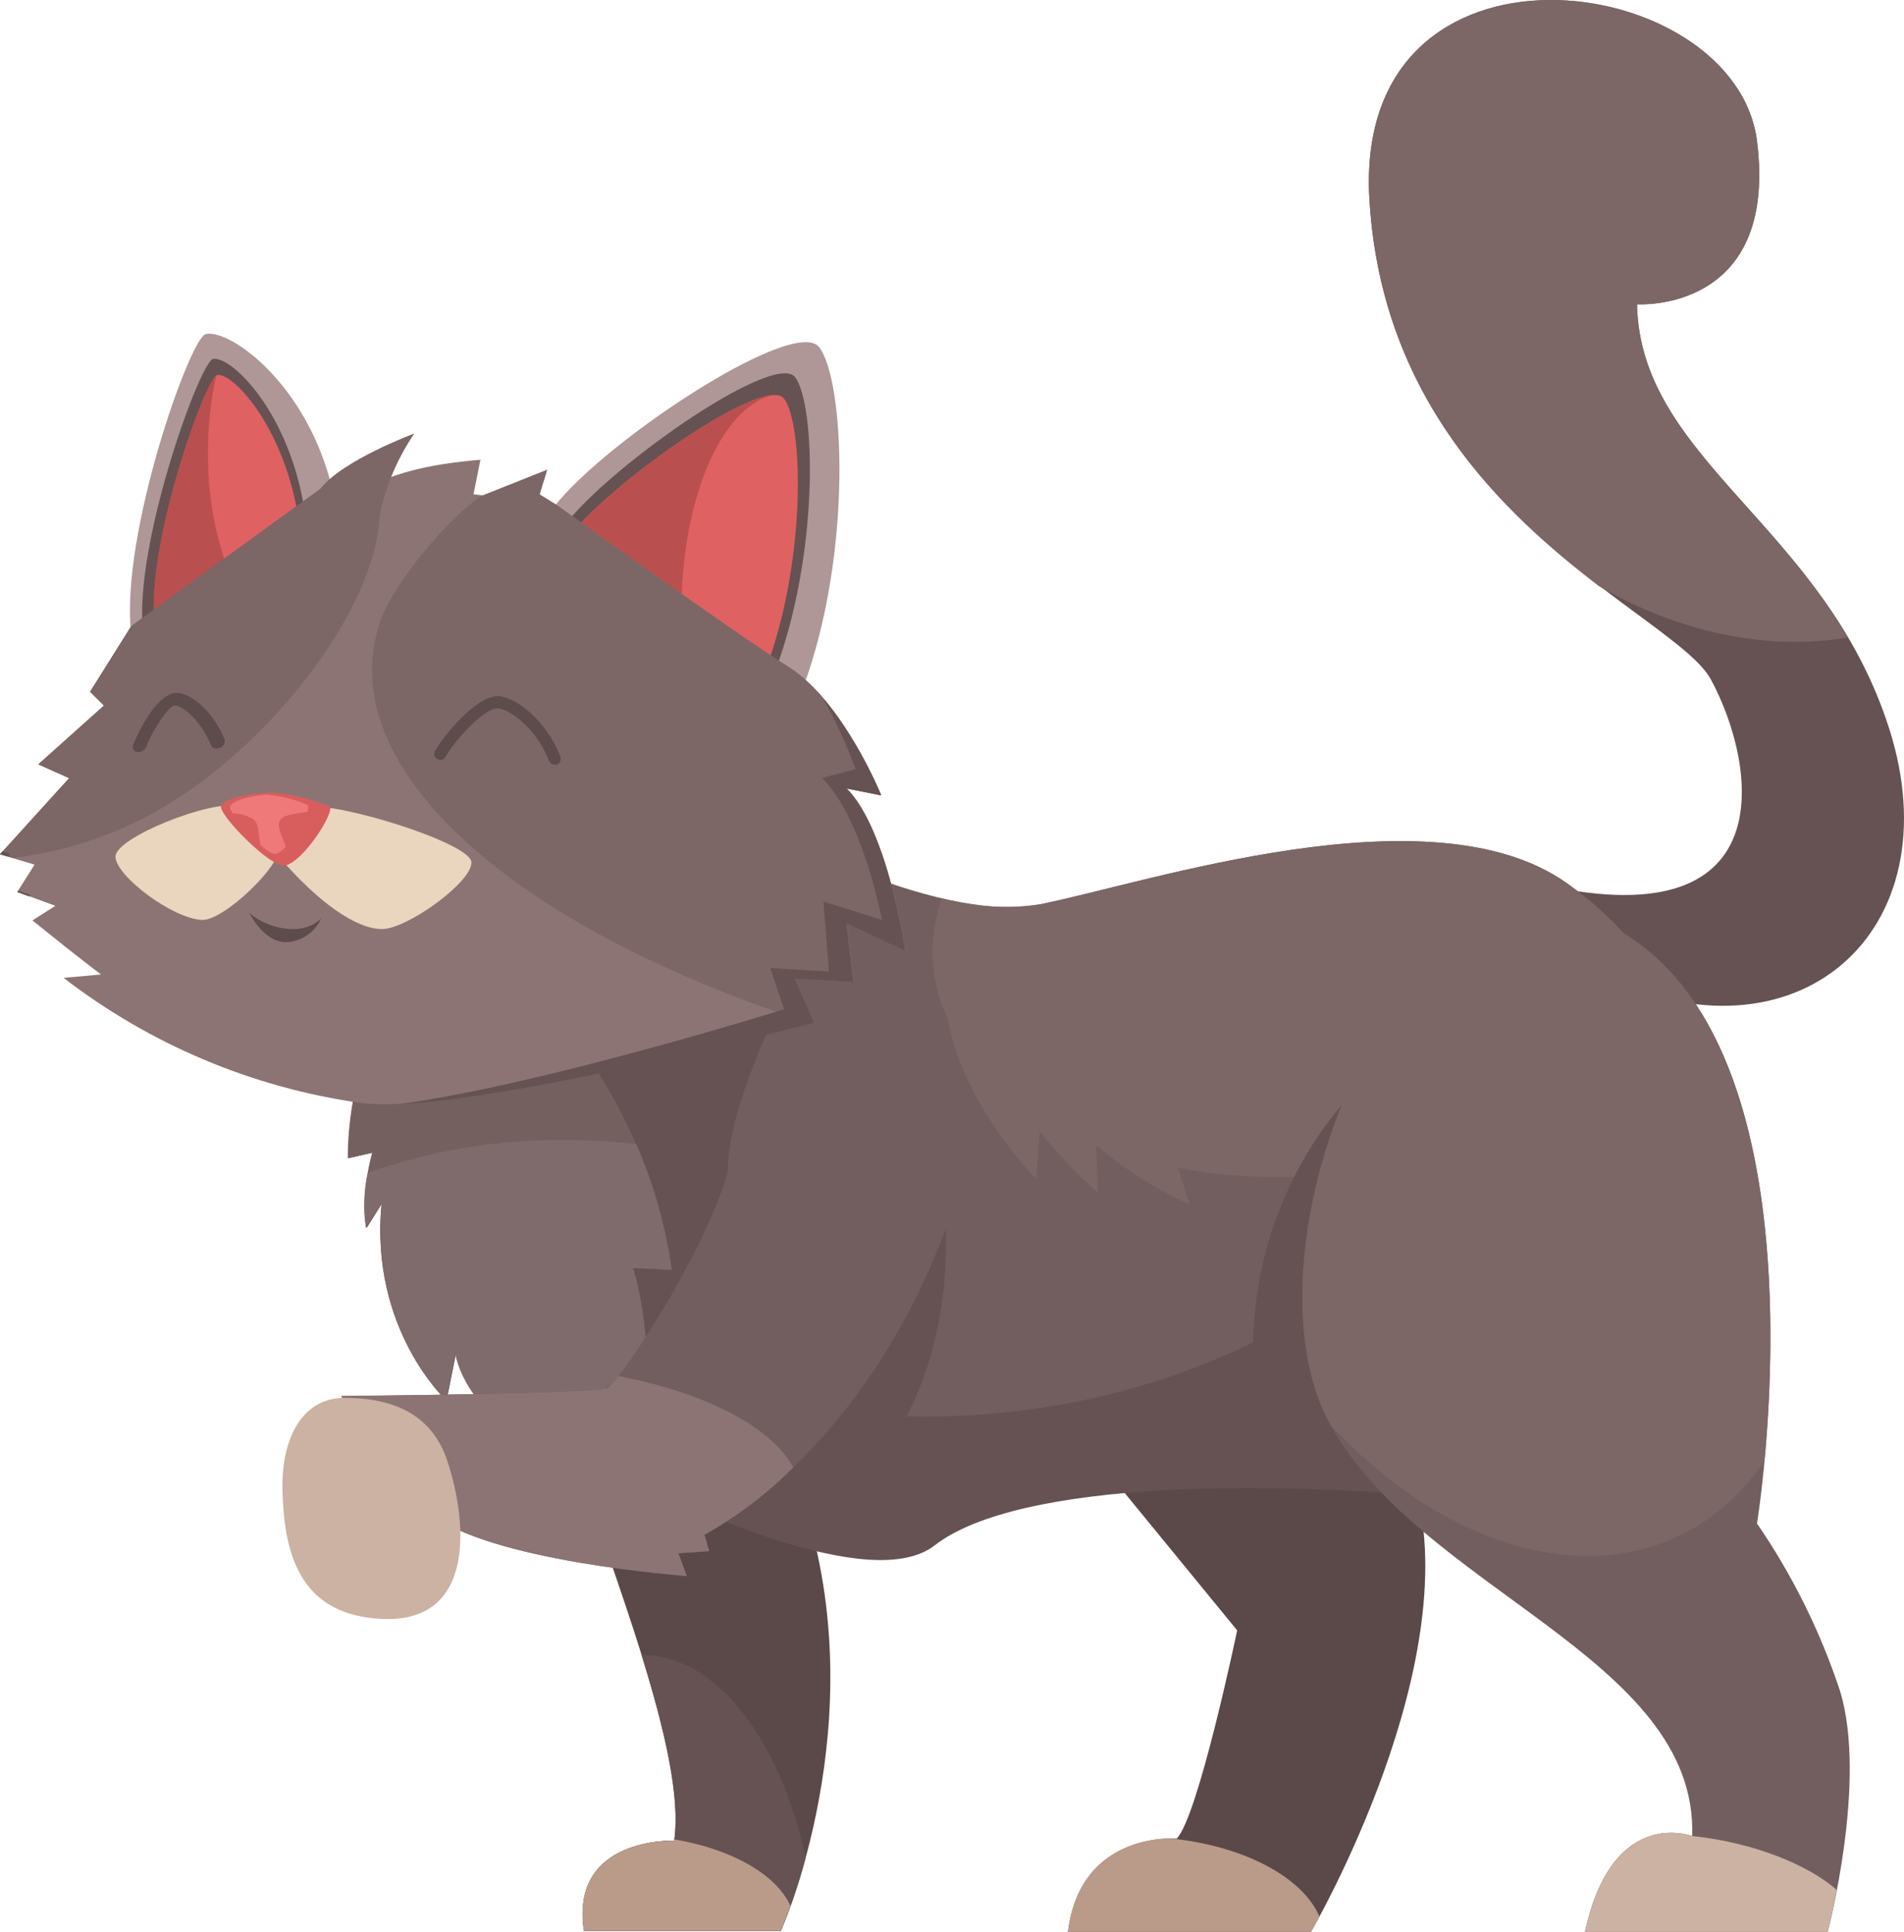 <?xml version="1.0" encoding="UTF-8"?> <svg xmlns="http://www.w3.org/2000/svg" width="1176" height="1193" viewBox="0 0 1176 1193" fill="none"> <path d="M505.928 214.329C521.565 234.225 527.032 341.462 495.757 425.371L339.383 316.799C366.462 276.942 490.227 194.433 505.928 214.329Z" fill="#AF9797"></path> <path d="M491.116 232.891C503.83 249.672 506.436 342.925 477.704 417.234L345.866 328.241C369.958 292.325 478.085 216.045 491.116 232.891Z" fill="#665252"></path> <path d="M484.251 246.112C496.329 261.686 498.49 348.201 471.538 417.107L349.236 334.47C371.929 301.479 472.237 230.539 484.251 246.112Z" fill="#E06161"></path> <path d="M420.876 377.568C420.876 379.285 420.876 381.001 420.876 382.781L349.617 334.597C369.323 305.357 449.799 246.684 476.751 244.078C444.968 252.278 420.876 308.916 420.876 377.568Z" fill="#BA4F4F"></path> <path d="M127.133 206.256C142.008 203.078 189.874 236.959 205.384 302.496L80.984 390.6C74.182 330.783 117.344 208.354 127.133 206.256Z" fill="#AF9797"></path> <path d="M131.774 221.576C143.47 220.114 179.068 255.203 188.221 315.972L87.913 384.37C85.116 329.512 123.955 222.402 131.774 221.576Z" fill="#665252"></path> <path d="M134.507 231.492C144.932 230.856 176.652 265.627 184.725 322.71L95.096 379.92C92.68 329.067 127.515 231.937 134.507 231.492Z" fill="#E06161"></path> <path d="M133.49 232.001C130.094 247.62 128.41 263.564 128.469 279.548C128.186 303.896 132.277 328.096 140.546 350.997L94.969 380.238C92.744 330.91 124.972 239.12 133.49 232.001Z" fill="#BA4F4F"></path> <path d="M659.632 1192.88H809.713C809.713 1192.88 908.496 1023.79 872.39 911.72C836.284 799.652 680.164 904.156 680.164 904.156L764.136 1006.69C764.136 1006.69 740.044 1122 726.759 1135.28C726.759 1135.28 667.451 1130.2 659.632 1192.88Z" fill="#5B4949"></path> <path d="M360.678 1192.24H482.281C482.281 1192.24 540.572 1063.07 496.202 927.548C451.833 792.024 374.663 803.402 348.028 828.765C321.394 854.128 427.804 1056.72 416.426 1136.56C416.426 1136.56 351.842 1134.01 360.678 1192.24Z" fill="#5B4949"></path> <path d="M396.466 1021.94C442.234 1021.94 481.455 1073.56 497.664 1146.85C493.655 1162.34 488.513 1177.51 482.281 1192.24H360.678C351.842 1134.01 416.426 1136.56 416.426 1136.56C420.367 1108.9 410.069 1066.63 396.339 1022.14L396.466 1021.94Z" fill="#665252"></path> <path d="M1085.21 87.195C1098.5 193.606 1011.09 187.885 1011.09 187.885C1013 284.761 1126.98 324.681 1166.9 450.035C1206.81 575.388 1109.68 660.949 988.272 602.023L946.509 544.813C1104.15 583.08 1084.89 471.393 1056.67 419.459C1033.91 377.696 857.198 314.955 845.819 123.111C835.458 -50.935 1071.86 -19.152 1085.21 87.195Z" fill="#665252"></path> <path d="M1085.21 87.195C1098.5 193.606 1011.09 187.885 1011.09 187.885C1012.68 268.551 1091.95 309.743 1141.47 393.651C1090.61 402.042 1036.46 390.282 987.509 361.867C928.075 316.29 853.129 246.367 845.819 123.301C835.458 -50.935 1071.86 -19.152 1085.21 87.195Z" fill="#7C6666"></path> <path d="M234.053 627.386L266.281 636.476C319.296 574.053 460.16 505.147 460.16 505.147C460.16 505.147 576.042 571.638 642.533 558.352C709.024 545.067 883.578 486.141 967.359 545.067C1051.14 603.993 1066.21 702.712 1066.21 702.712L933.224 928.819C787.02 911.72 627.341 907.906 576.042 947.889C524.744 987.873 342.371 888.963 342.371 888.963V906.063C342.371 906.063 289.165 873.771 281.537 836.139L275.816 864.617C275.816 864.617 228.332 820.883 235.96 743.014L226.425 758.206C226.425 758.206 222.23 742.124 230.112 711.739L215.047 715.171C215.328 684.92 221.797 655.045 234.053 627.386Z" fill="#725E5E"></path> <path d="M234.053 627.386L266.281 636.476C319.296 574.053 460.16 505.147 460.16 505.147C477.736 514.945 495.813 523.814 514.319 531.718C532.435 539.473 449.544 656.563 449.544 723.181C449.544 810.331 539.237 884.831 639.227 924.433C611.83 929.455 589.9 937.147 576.042 947.826C524.744 987.746 342.371 888.899 342.371 888.899V905.999C342.371 905.999 289.165 873.707 281.537 836.075L275.816 864.553C275.816 864.553 228.332 820.819 235.96 742.95L226.425 758.143C226.425 758.143 222.229 742.06 230.112 711.675L215.046 715.108C215.337 684.877 221.805 655.025 234.053 627.386Z" fill="#665252"></path> <path d="M414.9 784.078L390.872 782.934C390.872 782.934 403.585 818.467 398.818 879.809L373.391 871.482C373.391 871.482 371.865 885.657 369.068 902.63C352.541 894.557 342.116 888.899 342.116 888.899V905.999C342.116 905.999 288.911 873.707 281.283 836.075L275.562 864.553C275.562 864.553 228.077 820.819 235.705 742.95L226.17 758.143C226.17 758.143 221.975 742.06 229.857 711.675L214.792 715.108C214.854 698.694 216.881 682.347 220.831 666.416L367.034 658.534C391.88 696.428 408.211 739.261 414.9 784.078Z" fill="#756060"></path> <path d="M392.97 706.399C403.819 731.16 411.198 757.299 414.9 784.078L390.872 782.934C390.872 782.934 403.585 818.467 398.818 879.809L373.391 871.482C373.391 871.482 371.865 885.657 369.068 902.63C352.541 894.557 342.116 888.899 342.116 888.899V905.999C342.116 905.999 288.911 873.707 281.283 836.075L275.562 864.553C275.562 864.553 228.077 820.819 235.705 742.95L226.17 758.143C224.297 746.893 224.621 735.388 227.124 724.262C265.691 710.498 306.381 703.634 347.329 703.984C362.577 703.863 377.819 704.669 392.97 706.399Z" fill="#7F6B6B"></path> <path d="M642.532 558.352C709.023 545.067 883.578 486.14 967.359 545.067C986.83 558.795 1004 575.531 1018.21 594.649C1006.13 658.216 929.854 713.201 827.512 724.706C706.099 738.437 594.412 685.74 577.949 607.044C574.304 589.592 575.625 571.468 581.763 554.729C601.549 560.133 622.244 561.367 642.532 558.352Z" fill="#7C6666"></path> <path d="M570.766 874.66C740.934 874.66 886.057 786.938 942.378 663.619C958.523 628.212 1066.21 702.712 1066.21 702.712L933.224 928.819C787.02 911.72 628.612 914.263 577.25 954.246C538.729 984.122 425.834 932.506 371.802 904.791C353.749 895.574 349.554 830.227 437.403 855.908C480.739 868.474 525.646 874.789 570.766 874.66Z" fill="#665252"></path> <path d="M21.359 533.879L0 527.522L42.717 480.547L23.647 472.029L64.203 435.732L55.621 427.214L81.048 386.659L217.399 305.039C242.825 292.008 263.103 286.795 296.73 283.871L292.471 305.229L343.261 311.395C343.261 311.395 452.596 390.218 486.731 411.577C520.866 432.935 544.322 491.099 544.322 491.099L522.964 486.84C548.391 512.266 559.261 587.148 559.261 587.148L522.964 570.112L527.223 606.345L490.99 604.248L499.508 629.674C499.508 629.674 284.843 689.872 222.039 680.909C155.493 671.388 92.539 644.826 39.285 603.803L62.359 601.705C47.93 590.708 33.754 579.393 20.024 568.332L34.199 559.306L10.68 550.724L21.359 533.879Z" fill="#8C7474"></path> <path d="M42.717 480.419L23.647 471.902L64.203 435.605L55.621 427.087L81.048 386.531L204.304 297.093C212.287 293.875 220.486 291.22 228.84 289.147C229.434 290.195 229.964 291.278 230.43 292.389C254.267 349.535 171.63 464.718 84.925 507.054C60.718 518.935 34.665 526.609 7.882 529.747L0 527.522L42.717 480.419Z" fill="#7C6666"></path> <path d="M297.811 305.992L338.048 289.973L333.344 305.229L343.261 311.395C343.261 311.395 452.596 390.218 486.731 411.577C520.866 432.935 544.322 491.099 544.322 491.099L522.964 486.84C548.391 512.266 559.261 587.148 559.261 587.148L522.964 570.112L527.223 606.345L490.99 604.248L499.508 629.674L497.219 630.31C483.425 626.114 469.504 621.411 455.583 616.007C294.378 554.22 204.558 462.303 235.96 380.81C244.224 359.134 277.914 318.324 297.811 305.992Z" fill="#7C6666"></path> <path d="M171.631 528.222C197.057 557.971 220.386 573.672 235.96 573.672C251.534 573.672 292.407 544.05 291.136 532.163C289.865 520.276 207.673 494.849 189.938 498.409C172.203 501.969 171.631 528.222 171.631 528.222Z" fill="#EAD5BE"></path> <path d="M171.63 524.789C173.537 534.197 138.258 568.523 124.908 568.014C106.728 567.379 71.767 541.062 71.322 529.112C70.877 517.161 130.82 493.641 146.775 497.773C162.731 501.905 171.63 524.789 171.63 524.789Z" fill="#EAD5BE"></path> <path d="M176.08 534.451C187.776 531.845 207.291 500.697 203.541 497.837C192.27 493.271 180.378 490.422 168.261 489.382C160.697 489.382 137.559 492.179 136.478 497.837C135.397 503.494 167.562 536.295 176.08 534.451Z" fill="#D85D5D"></path> <path d="M342.625 472.156C343.067 472.218 343.517 472.218 343.959 472.156C344.875 471.787 345.611 471.077 346.014 470.176C346.417 469.275 346.456 468.253 346.121 467.325C337.348 444.123 317.643 429.884 307.409 429.884C293.932 429.884 274.227 454.039 268.696 463.638C268.447 464.053 268.284 464.515 268.217 464.995C268.149 465.474 268.178 465.963 268.303 466.431C268.427 466.899 268.644 467.337 268.941 467.72C269.238 468.103 269.609 468.423 270.031 468.66C270.452 468.91 270.918 469.074 271.403 469.143C271.887 469.211 272.38 469.182 272.854 469.058C273.327 468.934 273.771 468.716 274.159 468.419C274.548 468.121 274.873 467.749 275.117 467.325C281.028 457.091 298.763 437.321 307.409 437.321C313.193 437.321 330.992 448.445 339.192 469.995C339.49 470.651 339.974 471.206 340.584 471.59C341.194 471.974 341.904 472.171 342.625 472.156Z" fill="#5E4B4B"></path> <path d="M134.19 462.112C134.801 462.051 135.401 461.901 135.97 461.667C136.99 461.292 137.835 460.551 138.34 459.588C138.845 458.624 138.975 457.508 138.703 456.455C131.266 438.529 116.772 427.023 108.382 427.85C95.668 429.121 84.035 455.056 82.192 460.142C82.006 460.602 81.935 461.102 81.985 461.596C82.036 462.09 82.206 462.565 82.482 462.979C82.757 463.392 83.13 463.732 83.567 463.969C84.004 464.205 84.492 464.332 84.989 464.337C86.123 464.425 87.255 464.153 88.226 463.559C89.196 462.966 89.954 462.081 90.392 461.032C94.079 450.925 104.059 436.113 107.619 435.605C111.178 435.096 123.065 442.661 130.503 460.459C130.856 461.097 131.406 461.602 132.071 461.9C132.736 462.198 133.479 462.272 134.19 462.112Z" fill="#5E4B4B"></path> <path d="M533.961 913.627C610.241 823.68 577.059 707.162 577.059 707.162L479.739 858.07L533.961 913.627Z" fill="#665252"></path> <path d="M584.814 756.871C532.244 899.706 435.114 947.572 435.114 947.572L438.039 957.742L418.969 959.014L424.181 973.062C424.181 973.062 300.099 964.163 264.628 933.46C242.2 913.367 223.929 889.071 210.851 861.947C210.851 861.947 367.352 860.676 375.298 856.862C383.244 853.048 449.544 753.375 453.549 703.539C457.554 653.703 617.17 668.704 584.814 756.871Z" fill="#725E5E"></path> <path d="M381.909 849.679C435.559 859.976 476.115 880.763 489.972 906.062C473.718 922.414 455.252 936.408 435.114 947.635L438.038 957.806L418.968 959.077L424.181 973.125C424.181 973.125 300.099 964.226 264.628 933.523C242.2 913.431 223.929 889.135 210.851 862.011C210.851 862.011 367.352 860.739 375.298 856.925C377.828 854.829 380.053 852.39 381.909 849.679Z" fill="#8C7474"></path> <path d="M276.452 902.566C289.165 941.151 294.823 1008.79 226.425 998.679C183.2 992.323 175.572 955.581 174.491 921.446C173.41 887.31 187.204 863.155 212.631 863.155C238.058 863.155 265.964 870.084 276.452 902.566Z" fill="#CCB2A2"></path> <path d="M778.375 882.288C753.648 746.446 840.099 670.421 840.099 670.421L861.965 869.003L778.375 882.288Z" fill="#665252"></path> <path d="M978.928 1192.88H1128.88C1128.88 1192.88 1153.55 1099.62 1136.45 1044C1124.31 1007.33 1107.07 972.556 1085.21 940.706C1085.21 940.706 1132 654.656 1002.83 576.215C873.662 497.773 762.102 764.563 820.012 876.568C874.17 981.071 1048.85 1022.77 1045.17 1133.7C1045.29 1133.7 995.901 1114.62 978.928 1192.88Z" fill="#725E5E"></path> <path d="M1002.83 576.215C1102.5 636.603 1097.42 820.692 1089.85 901.804C1077.41 921.016 1060.13 936.624 1039.76 947.063C973.588 980.499 887.201 950.75 821.918 879.937C821.346 878.856 820.71 877.775 820.138 876.631C762.102 764.563 873.661 497.9 1002.83 576.215Z" fill="#7C6666"></path> <path d="M1128.88 1192.88H978.928C996.027 1114.62 1045.42 1133.69 1045.42 1133.69C1084.38 1137.83 1117.63 1152.07 1134.41 1166.94C1131.49 1182.64 1128.88 1192.88 1128.88 1192.88Z" fill="#CCB2A2"></path> <path d="M170.55 527.141C178.941 524.853 192.862 499.299 190.128 497.074C182.182 493.539 173.69 491.389 165.02 490.717C159.553 490.717 143.026 493.578 142.136 498.218C141.246 502.858 164.511 528.857 170.55 527.141Z" fill="#EF7878"></path> <path d="M177.669 525.107C171.694 511.186 170.74 508.325 174.173 505.147C177.606 501.969 197.311 500.697 197.311 500.697L177.669 525.107Z" fill="#D85D5D"></path> <path d="M161.205 524.153C158.98 511.822 160.252 508.008 155.23 505.083C151.085 503.042 146.499 502.059 141.881 502.223C147.194 510.455 153.707 517.847 161.205 524.153Z" fill="#D85D5D"></path> <path d="M198.455 566.934C186.568 579.266 163.303 572.591 153.959 563.565C153.959 563.565 163.494 583.525 178.686 581.618C182.973 581.098 187.051 579.471 190.517 576.896C193.984 574.321 196.72 570.888 198.455 566.934Z" fill="#5E4B4B"></path> <path d="M584.242 617.851C587.42 675.061 639.99 728.076 639.99 728.076L643.804 676.777L584.242 617.851Z" fill="#7C6666"></path> <path d="M610.686 632.853C620.094 689.173 678.131 736.276 678.131 736.276L676.287 684.914L610.686 632.853Z" fill="#7C6666"></path> <path d="M641.516 663.11C666.116 714.599 734.959 743.84 734.959 743.84L719.004 694.957L641.516 663.11Z" fill="#7C6666"></path> <path d="M5.085 528.921L-0 527.395L1.526 525.743L6.166 527.141L5.085 528.921Z" fill="#665252"></path> <path d="M17.862 553.458L10.679 550.851L11.252 549.961L19.007 552.758L17.862 553.458Z" fill="#665252"></path> <path d="M246.639 681.735C335.188 669.785 484.315 623.19 484.315 623.19L475.734 597.764L512.03 599.925L508.598 556.636L544.704 568.014C544.704 568.014 533.389 505.973 507.771 480.356L528.494 474.953C522.948 459.935 516.276 445.358 508.534 431.346C523.123 449.509 535.105 469.621 544.131 491.099L522.773 486.84C548.2 512.266 559.07 587.148 559.07 587.148L522.773 570.112L527.032 606.345L490.799 604.247L502.686 631.518C502.686 631.518 327.877 677.985 246.639 681.735Z" fill="#665252"></path> <path d="M234.434 318.07C238.256 300.032 245.553 282.91 255.92 267.662C255.92 267.662 211.423 284.189 197.884 301.797C201.189 307.963 234.434 318.07 234.434 318.07Z" fill="#7C6666"></path> <path d="M416.426 1136.56C416.426 1136.56 416.426 1135.98 416.426 1135.73C451.833 1141.7 479.293 1157.28 488.193 1176.73C484.633 1186.71 482.154 1192.24 482.154 1192.24H360.551C351.842 1134.01 416.426 1136.56 416.426 1136.56Z" fill="#BA9B8A"></path> <path d="M814.989 1183.4C811.684 1189.76 809.713 1192.88 809.713 1192.88H659.632C665.989 1138.97 711.121 1135.16 723.199 1135.16C768.522 1139.92 804.31 1158.93 814.989 1183.4Z" fill="#BA9B8A"></path> </svg> 